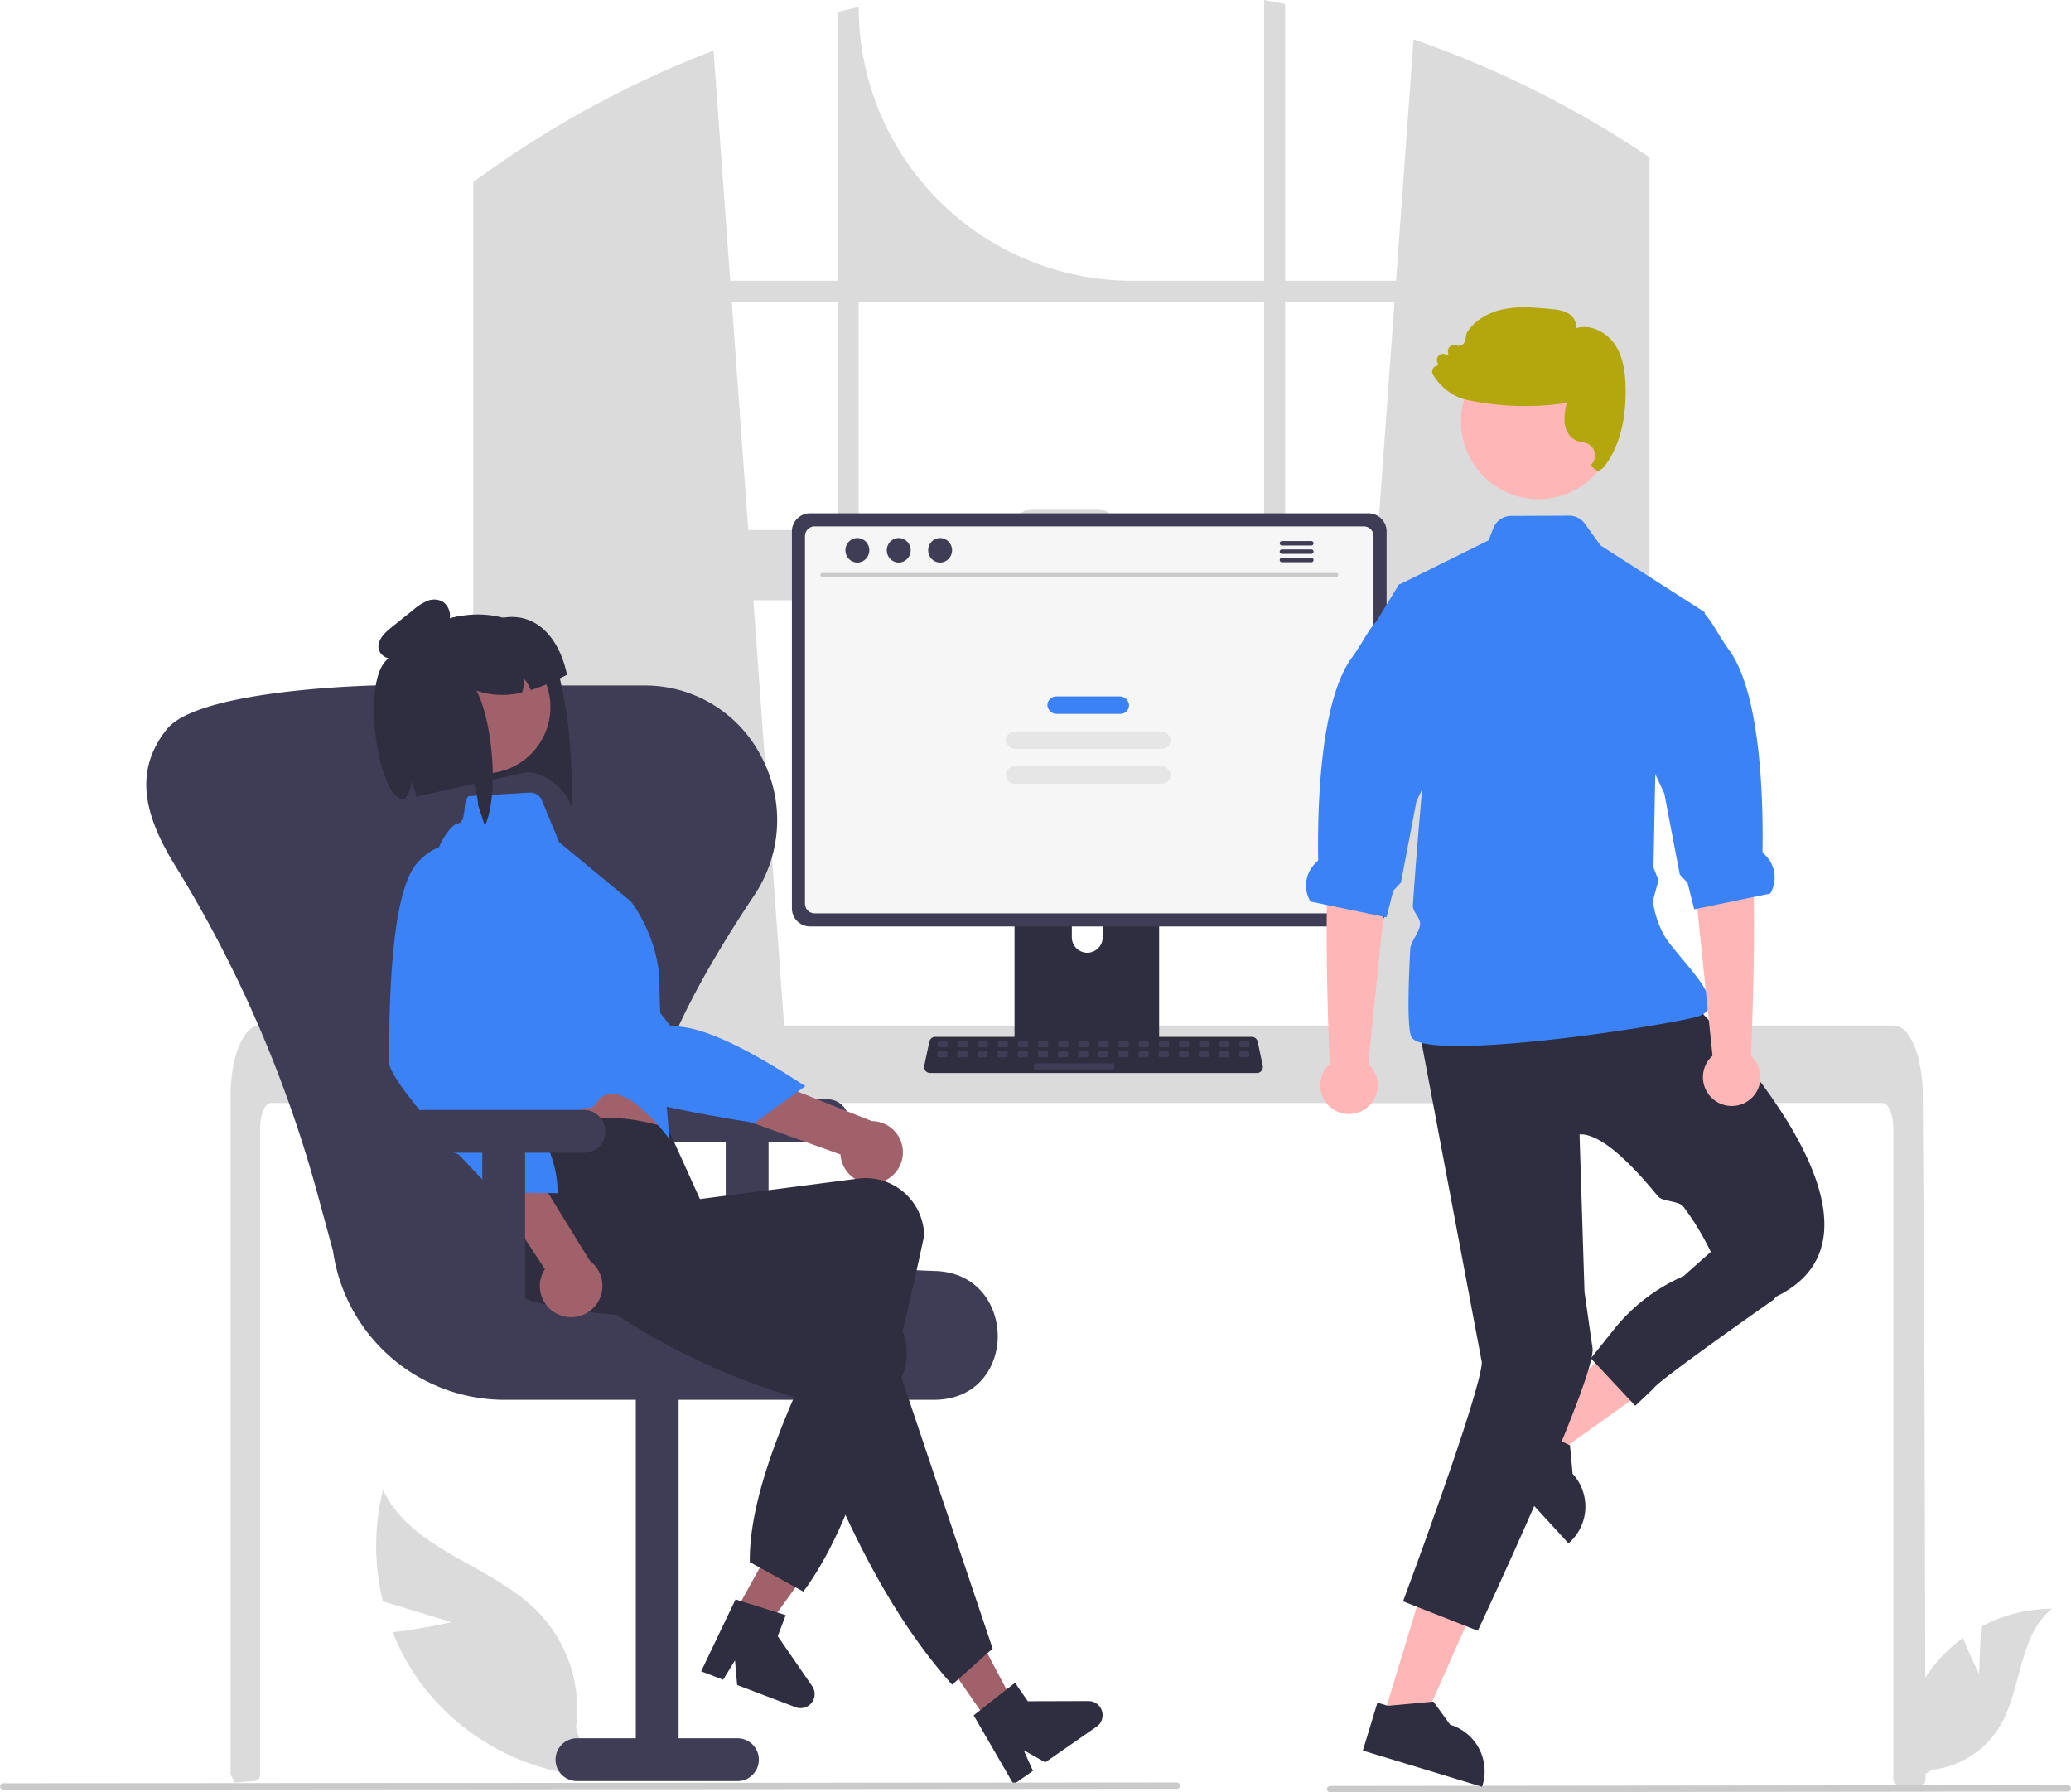 <svg
  xmlns="http://www.w3.org/2000/svg"
  width="774.131"
  height="669.898"
  viewBox="0 0 774.131 669.898"
  xmlns:xlink="http://www.w3.org/1999/xlink"
  role="img"
  artist="Katerina Limpitsouni"
  source="https://undraw.co/">
  <style>
    .svg-white-to-grey { fill: #dbdbdb; }
  </style>
  <path
    d="M824.241,170.371c-.87-.58-1.75-1.13-2.62-1.69a380.241,380.241,0,0,0-80.31-38.93l-6.54,90.22h-41.46v-103.39c-2.61-.54-5.24-1.05-7.87-1.53v104.92H636.171A102.27,102.27,0,0,1,533.901,117.701v-0c-2.64.57-5.26,1.18-7.88,1.83v100.44h-40.13l-6.23-86.03a380.858,380.858,0,0,0-81.94,43.53c-.44.3-.88.61-1.31.91-2.21,1.55-4.39,3.13-6.56,4.73v344.19h118.27l-2.09-28.95-11.5-158.95h231.59l-11.5,158.95-2.09,28.95h116.96v-353.45Q826.881,172.081,824.241,170.371Zm-298.22,142.78h-33.39l-6.17-85.3h39.56Zm159.42,0h-56.08v-1.69a6.18,6.18,0,0,0-6.19-6.18h-24.38a6.178,6.178,0,0,0-6.18,6.18v1.69h-58.71v-85.3h151.54Zm7.87,0v-85.3h40.89l-6.17,85.3Z"
    transform="translate(-212.934 -115.051)"
    class="svg-white-to-grey"
  />
  <path
    d="M952.684,740.6l.782-17.576a56.765,56.765,0,0,1,26.477-6.702c-12.717,10.397-11.127,30.438-19.749,44.419a34.144,34.144,0,0,1-25.038,15.779L924.514,783.035a57.215,57.215,0,0,1,12.06-46.364,55.267,55.267,0,0,1,10.157-9.437C949.279,733.954,952.684,740.6,952.684,740.6Z"
    transform="translate(-212.934 -115.051)"
    class="svg-white-to-grey"
  />
  <path
    d="M381.733,721.34l-25.68-7.775a86.572,86.572,0,0,1,.067-41.654c10.575,22.709,40.792,27.909,58.207,45.916a52.073,52.073,0,0,1,13.888,42.946l5.621,18.181A87.259,87.259,0,0,1,369.859,743.669a84.287,84.287,0,0,1-10.122-18.565C370.629,723.869,381.733,721.34,381.733,721.34Z"
    transform="translate(-212.934 -115.051)"
    class="svg-white-to-grey"
  />
  <path
    d="M932.701,780.161a2.038,2.038,0,0,1-.59,1.42,1.988,1.988,0,0,1-1.41.58h-8.04a1.993,1.993,0,0,1-2-2v-243.14c0-5.36-1.8-9.71-4.01-9.72h-602.49c-2.22.01-4.01,4.36-4.02,9.72v241.65a2.006,2.006,0,0,1-1.81,1.99c-1.62.16-3.24.3-4.85.43-.04,0-.08.01-.12.01-.88.08-1.76.14-2.64.21h-.01c-.46-.83-.9-1.68-1.35-2.53a2.088,2.088,0,0,1-.22-.93v-253.44c0-1.48.06-2.97.16-4.44a56.854,56.854,0,0,1,.75-6.02c1.69-9.29,5.51-15.58,9.85-15.6h611a4.683,4.683,0,0,1,1.84.39,7.174,7.174,0,0,1,2.27,1.59,14.071,14.071,0,0,1,2.23,3.05c2.14,3.77,3.67,9.39,4.21,15.93,0,.06.01.12.01.18.14,1.62.21,3.27.2,4.92l.14,21.43.09,12.78.27,40.1.1,14.24Z"
    transform="translate(-212.934 -115.051)"
    class="svg-white-to-grey"
  />
  <path
    d="M985.875,784.642l-275.75.307a1.191,1.191,0,0,1,0-2.381l275.75-.307a1.191,1.191,0,0,1,0,2.381Z"
    transform="translate(-212.934 -115.051)"
    fill="#cacaca"
  />
  <path
    d="M643.602,427.312h-48.838a2.606,2.606,0,0,0-2.602,2.609v77.15H646.211v-77.15A2.607,2.607,0,0,0,643.602,427.312Zm-24.255,43.836a5.794,5.794,0,0,1-5.767-5.767v-8.899a5.767,5.767,0,0,1,11.534,0v8.899a5.794,5.794,0,0,1-5.767,5.767Z"
    transform="translate(-212.934 -115.051)"
    fill="#2f2e41"
  />
  <path
    d="M724.474,306.911H515.71a6.777,6.777,0,0,0-6.766,6.766v140.875a6.773,6.773,0,0,0,6.766,6.766H724.474a6.773,6.773,0,0,0,6.766-6.766v-140.875A6.777,6.777,0,0,0,724.474,306.911Z"
    transform="translate(-212.934 -115.051)"
    fill="#3f3d56"
  />
  <path
    d="M722.728,311.797H517.45a3.626,3.626,0,0,0-3.619,3.626V452.806a3.625,3.625,0,0,0,3.619,3.619H722.728a3.625,3.625,0,0,0,3.619-3.619V315.423A3.626,3.626,0,0,0,722.728,311.797Z"
    transform="translate(-212.934 -115.051)"
    fill="#f6f6f6"
  />
  <path
    d="M591.995,504.603v7.443a1.458,1.458,0,0,0,1.455,1.455h51.474a1.462,1.462,0,0,0,1.455-1.455V504.603Z"
    transform="translate(-212.934 -115.051)"
    fill="#3f3d56"
  />
  <path
    d="M682.747,516.091H560.618a2.247,2.247,0,0,1-2.198-2.709l1.895-9a2.256,2.256,0,0,1,2.198-1.784H680.852a2.256,2.256,0,0,1,2.198,1.784l1.895,9a2.247,2.247,0,0,1-2.198,2.709Z"
    transform="translate(-212.934 -115.051)"
    fill="#2f2e41"
  />
  <rect x="350.446" y="389.168" width="3.761" height="2.257" rx="0.488" fill="#3f3d56" />
  <rect x="357.969" y="389.168" width="3.761" height="2.257" rx="0.488" fill="#3f3d56" />
  <rect x="365.491" y="389.168" width="3.761" height="2.257" rx="0.488" fill="#3f3d56" />
  <rect x="373.014" y="389.168" width="3.761" height="2.257" rx="0.488" fill="#3f3d56" />
  <rect x="380.537" y="389.168" width="3.761" height="2.257" rx="0.488" fill="#3f3d56" />
  <rect x="388.06" y="389.168" width="3.761" height="2.257" rx="0.488" fill="#3f3d56" />
  <rect x="395.583" y="389.168" width="3.761" height="2.257" rx="0.488" fill="#3f3d56" />
  <rect x="403.106" y="389.168" width="3.761" height="2.257" rx="0.488" fill="#3f3d56" />
  <rect x="410.629" y="389.168" width="3.761" height="2.257" rx="0.488" fill="#3f3d56" />
  <rect x="418.152" y="389.168" width="3.761" height="2.257" rx="0.488" fill="#3f3d56" />
  <rect x="425.675" y="389.168" width="3.761" height="2.257" rx="0.488" fill="#3f3d56" />
  <rect x="433.198" y="389.168" width="3.761" height="2.257" rx="0.488" fill="#3f3d56" />
  <rect x="440.721" y="389.168" width="3.761" height="2.257" rx="0.488" fill="#3f3d56" />
  <rect x="448.243" y="389.168" width="3.761" height="2.257" rx="0.488" fill="#3f3d56" />
  <rect x="455.766" y="389.168" width="3.761" height="2.257" rx="0.488" fill="#3f3d56" />
  <rect x="463.289" y="389.168" width="3.761" height="2.257" rx="0.488" fill="#3f3d56" />
  <rect x="350.357" y="392.929" width="3.761" height="2.257" rx="0.488" fill="#3f3d56" />
  <rect x="357.88" y="392.929" width="3.761" height="2.257" rx="0.488" fill="#3f3d56" />
  <rect x="365.403" y="392.929" width="3.761" height="2.257" rx="0.488" fill="#3f3d56" />
  <rect x="372.925" y="392.929" width="3.761" height="2.257" rx="0.488" fill="#3f3d56" />
  <rect x="380.448" y="392.929" width="3.761" height="2.257" rx="0.488" fill="#3f3d56" />
  <rect x="387.971" y="392.929" width="3.761" height="2.257" rx="0.488" fill="#3f3d56" />
  <rect x="395.494" y="392.929" width="3.761" height="2.257" rx="0.488" fill="#3f3d56" />
  <rect x="403.017" y="392.929" width="3.761" height="2.257" rx="0.488" fill="#3f3d56" />
  <rect x="410.54" y="392.929" width="3.761" height="2.257" rx="0.488" fill="#3f3d56" />
  <rect x="418.063" y="392.929" width="3.761" height="2.257" rx="0.488" fill="#3f3d56" />
  <rect x="425.586" y="392.929" width="3.761" height="2.257" rx="0.488" fill="#3f3d56" />
  <rect x="433.109" y="392.929" width="3.761" height="2.257" rx="0.488" fill="#3f3d56" />
  <rect x="440.632" y="392.929" width="3.761" height="2.257" rx="0.488" fill="#3f3d56" />
  <rect x="448.155" y="392.929" width="3.761" height="2.257" rx="0.488" fill="#3f3d56" />
  <rect x="455.677" y="392.929" width="3.761" height="2.257" rx="0.488" fill="#3f3d56" />
  <rect x="463.2" y="392.929" width="3.761" height="2.257" rx="0.488" fill="#3f3d56" />
  <rect x="386.467" y="397.443" width="30.092" height="2.257" rx="0.488" fill="#3f3d56" />
  <path
    d="M712.413,330.726H520.335a.764.764,0,0,1,0-1.528H712.413a.764.764,0,0,1,0,1.528Z"
    transform="translate(-212.934 -115.051)"
    fill="#cacaca"
  />
  <ellipse cx="320.476" cy="205.672" rx="4.476" ry="4.576" fill="#3f3d56" />
  <ellipse cx="335.94" cy="205.672" rx="4.476" ry="4.576" fill="#3f3d56" />
  <ellipse cx="351.404" cy="205.672" rx="4.476" ry="4.576" fill="#3f3d56" />
  <path
    d="M703.102,317.28H692.117a.832.832,0,0,0,0,1.664h10.985a.832.832,0,0,0,0-1.664Z"
    transform="translate(-212.934 -115.051)"
    fill="#3f3d56"
  />
  <path
    d="M703.102,320.402H692.117a.832.832,0,0,0,0,1.664h10.985a.832.832,0,0,0,0-1.664Z"
    transform="translate(-212.934 -115.051)"
    fill="#3f3d56"
  />
  <path
    d="M703.102,323.521H692.117a.832.832,0,0,0,0,1.664h10.985a.832.832,0,0,0,0-1.664Z"
    transform="translate(-212.934 -115.051)"
    fill="#3f3d56"
  />
  <rect x="391.518" y="260.3" width="30.529" height="6.528" rx="3.264" fill="#3B82F6" />
  <rect x="376.013" y="273.356" width="61.539" height="6.528" rx="3.264" fill="#e6e6e6" />
  <rect x="376.013" y="286.413" width="61.539" height="6.528" rx="3.264" fill="#e6e6e6" />
  <path d="M522.211,525.911h-60a8,8,0,1,0,0,16h22v62h16v-62h22a8,8,0,1,0,0-16Z" transform="translate(-212.934 -115.051)" fill="#3f3d56" />
  <path
    d="M561.812,638.248H401.329a64.805,64.805,0,0,1-63.917-55.636l-5.681-20.896a469.077,469.077,0,0,0-53.181-122.903c-10.747-17.454-16.279-34.349-3.715-50.615q.16-.208.316-.41c10.077-13.116,60.234-15.956,76.585-16.508q.969-.033,1.945-.033h99.819q.977,0,1.945.033a48.847,48.847,0,0,1,42.236,26.921,50.331,50.331,0,0,1-2.856,51.53c-35.063,52.671-45.799,85.697-34.808,107.085,10.631,20.688,43.22,31.265,102.559,33.285,15.946.543,23.265,12.96,23.316,24.267.05,11.015-6.986,23.176-22.553,23.848Q562.581,638.248,561.812,638.248Z"
    transform="translate(-212.934 -115.051)"
    fill="#3f3d56"
  />
  <path d="M428.592,780.748h60a8,8,0,0,0,0-16h-22v-135h-16v135h-22a8,8,0,1,0,0,16Z" transform="translate(-212.934 -115.051)" fill="#3f3d56" />
  <path
    d="M423.8,376.259l1.258,7.643c.595,3.706,2.75,29.886,1.153,33.009-.141-5.831-11-15-18.036-12.907l-11.042,2.453-6.853,1.525-5.578,1.223-16.209,3.541c-.028-.188-.049-.388-.077-.576-.038-.237-.077-.474-.125-.709a14.091,14.091,0,0,0-1.629-4.321,10.78,10.78,0,0,1-1.542,5.082.869.869,0,0,0-.066.126,12.734,12.734,0,0,1-.951,1.338.217.217,0,0,0-.043.039s-3.33-53.09-2.982-53.58c.255-.348.513-.687.782-1.017.267-.34.527-.669.806-1.002a.435.435,0,0,0,.09-.11,35.997,35.997,0,0,1,2.479-2.651c.256-.246.521-.495.787-.743a36.942,36.942,0,0,1,14.178-8.178c.595-.183,1.214-.351,1.843-.52.621-.158,1.254-.308,1.891-.438l.216-.044c.304-.062.619-.116.925-.169.384-.068.77-.127,1.148-.174a37.237,37.237,0,0,1,14.714.827c.01-.002.012.008.022.006a37.943,37.943,0,0,1,11.276,5.022c5.983,3.951,8.313,10.395,9.967,17.63C422.778,371.068,423.267,373.653,423.8,376.259Z"
    transform="translate(-212.934 -115.051)"
    fill="#2f2e41"
  />
  <polygon points="269.963 611.271 280.299 616.886 307.661 579.054 292.405 570.768 269.963 611.271" fill="#a0616a" />
  <path
    d="M487.873,712.842l18.764,5.876-2.987,7.861L516.517,745.253a5.253,5.253,0,0,1-6.191,7.891l-21.844-8.299-.811-9.206-4.424,7.217-8.236-3.129Z"
    transform="translate(-212.934 -115.051)"
    fill="#2f2e41"
  />
  <path
    d="M541.444,557.111a11.614,11.614,0,0,1-14.34-10.562l-88.161-31.716,16.18-14.08,83.678,33.317a11.677,11.677,0,0,1,2.644,23.041Z"
    transform="translate(-212.934 -115.051)"
    fill="#a0616a"
  />
  <path
    d="M414.314,436.26s-14.848.327-16.169,17.279,31.079,58.882,36.099,65.796,60.777,15.425,60.777,15.425l18.954-13.76c-19.916-12.905-38.092-22.8-50.29-22.355Z"
    transform="translate(-212.934 -115.051)"
    fill="#3B82F6"
  />
  <path
    d="M396.104,511.058l3.618,15.546s.036,14.335,2.574,16.978c2.521,2.631,57.955-2.651,57.955-2.651s-5.877-23.1-5.799-40.578Z"
    transform="translate(-212.934 -115.051)"
    fill="#a0616a"
  />
  <path
    d="M513.211,709.911l-20-11c-.38-26.025,15.273-61.243,33.84-98.132-41.523,7.141-80.696,9.429-114.579.79a21.901,21.901,0,0,1-15.663-26.458q.198-.822.458-1.627c4.055-12.372-5.038-20.128,3.326-33.736,21.996-7.512,42.892-9.634,62-3L474.564,563.219l59.343-7.679a21.882,21.882,0,0,1,24.344,19.294q.12.966.156,1.94C546.407,633.027,532.953,683.642,513.211,709.911Z"
    transform="translate(-212.934 -115.051)"
    fill="#2f2e41"
  />
  <circle cx="393.879" cy="379.329" r="24.805" transform="translate(-280.981 -28.391) rotate(-11.564)" fill="#a0616a" />
  <path
    d="M388.048,412.635l22.861-1.35a4.641,4.641,0,0,1,4.564,2.863l6.46,15.662,26.85,22.192s10.631,13.528,10.655,30.999,3.772,57.91,3.772,57.91-15.515-21.839-25.091-16.03c-1.629.988-2.202,3.009-3.909,4.03-.851.509-2.818.014-3.677.525-13.196,7.833-26.958,15.486-28.244,14.145-2.525-2.635-5.587-16.098-5.587-16.098l-20.926-76.887a28.477,28.477,0,0,1,4.049-23.962c1.462-2.058,2.994-3.59,4.417-3.843C387.439,422.11,385.739,414.947,388.048,412.635Z"
    transform="translate(-212.934 -115.051)"
    fill="#3B82F6"
  />
  <polygon points="369.583 643.84 379.233 637.131 357.372 595.887 343.13 605.789 369.583 643.84" fill="#a0616a" />
  <path
    d="M583.976,731.217l-15.124,13.518C544.805,717.939,526.625,680.359,511.219,637.682c-40.366-11.822-70.807-30.888-97.382-53.526-9.015-7.628-15.774-17.429-8.085-26.721q.539-.652,1.126-1.26c9.078-9.33,32.101-7.552,45.585-16.1l30.121,32.196-1.895,8.632,56.577,19.165a21.852,21.852,0,0,1,13.336,28.017q-.318.92-.714,1.811Z"
    transform="translate(-212.934 -115.051)"
    fill="#2f2e41"
  />
  <path
    d="M576.891,756.171l15.447-12.165,4.8,6.905,22.678-.069a5.253,5.253,0,0,1,3.015,9.566L603.644,773.745l-8.055-4.531,3.457,7.728-7.234,5.029Z"
    transform="translate(-212.934 -115.051)"
    fill="#2f2e41"
  />
  <path
    d="M421.806,606.403a11.614,11.614,0,0,1-5.19-17.036l-51.754-78.102,21.386-1.626,47.202,76.707a11.677,11.677,0,0,1-11.644,20.057Z"
    transform="translate(-212.934 -115.051)"
    fill="#a0616a"
  />
  <path
    d="M392.049,433.541s-12.103-8.608-23.289,4.198-10.252,65.787-10.357,74.331c-.033,2.675,3.83,8.448,9.153,15.117,2.39,2.994,5.073,6.168,7.831,9.323,1.596,1.826.221,5.626,1.823,7.401,1.593,1.765,6.164,1.505,7.68,3.143,7.194,7.775,13.039,13.694,13.039,13.694l23.42.288c.264-17.41-11.659-32.951-26.976-47.97Z"
    transform="translate(-212.934 -115.051)"
    fill="#3B82F6"
  />
  <path
    d="M424.882,367.279c-.918.453-1.808.891-2.683,1.304a83.139,83.139,0,0,1-10.855,4.416,13.666,13.666,0,0,0-2.778-4.545,10.86,10.86,0,0,1-.46,5.433,30.703,30.703,0,0,1-17.038-.658c3.599,6.664,6.258,20.706,6.064,33.229-.084,6.621-.981,12.817-2.938,17.269l-2.515-7.651a47.657,47.657,0,0,0-1.401-8.093c-1.686-7.443-3.261-2.466-5.578,1.223l-16.209,3.541c-.028-.188-.049-.388-.077-.576-.038-.237-.077-.474-.125-.709a14.091,14.091,0,0,0-1.629-4.321,10.78,10.78,0,0,1-1.542,5.082.869.869,0,0,0-.066.126,12.734,12.734,0,0,1-.951,1.338.217.217,0,0,0-.043.039c-10.465,1.4-17.801-52.566-2.98-53.57.431-.029.513-.687.78-1.027.267-.34.527-.669.806-1.002a.435.435,0,0,0,.09-.11c.792-.917,1.612-1.8,2.479-2.651.256-.246.521-.495.787-.743a37.497,37.497,0,0,1,14.18-8.168c.595-.183,1.212-.36,1.841-.53.621-.158,1.254-.308,1.891-.438l.216-.044c.304-.062.619-.116.925-.169.384-.068.77-.127,1.148-.174a9.393,9.393,0,0,1,3.532,3.095l10.355-2.119q.412-.084.829-.139l.02-.004C413.885,343.767,422.197,354.161,424.882,367.279Z"
    transform="translate(-212.934 -115.051)"
    fill="#2f2e41"
  />
  <path
    d="M368.442,357.738c-2.217,1.6-4.55,3.249-7.256,3.646s-5.873-.911-6.622-3.541c-.916-3.216,1.988-6.144,4.598-8.234l8.276-6.627a20.011,20.011,0,0,1,5.074-3.281,6.762,6.762,0,0,1,5.854.196,6.287,6.287,0,0,1,2.763,5.474,11.687,11.687,0,0,1-2.05,5.996,21.089,21.089,0,0,1-13.691,9.307"
    transform="translate(-212.934 -115.051)"
    fill="#2f2e41"
  />
  <path d="M431.211,529.911h-60a8,8,0,1,0,0,16h22v62h16v-62h22a8,8,0,0,0,0-16Z" transform="translate(-212.934 -115.051)" fill="#3f3d56" />
  <path
    d="M652.875,783.642l-438.75.307a1.191,1.191,0,0,1,0-2.381l438.75-.307a1.191,1.191,0,0,1,0,2.381Z"
    transform="translate(-212.934 -115.051)"
    fill="#cacaca"
  />
  <polygon points="567.621 535.776 577.388 546.42 623.092 513.812 608.676 498.102 567.621 535.776" fill="#ffb6b6" />
  <path
    d="M800.771,665.891v-.01l-.99-10.63-.45-.21-2.63-1.25-12.41-5.87-.26-.28-2.49-2.72-13.79,12.66,18.68,20.36,12.81,13.96.43-.4a18.112,18.112,0,0,0,1.1-25.61Z"
    transform="translate(-212.934 -115.051)"
    fill="#2f2e41"
  />
  <polygon points="517.018 641.96 530.84 646.159 553.614 594.841 533.213 588.644 517.018 641.96" fill="#ffb6b6" />
  <path
    d="M765.741,768.501a17.957,17.957,0,0,0-10.72-8.8l-6.27-8.65-.49.04-16.57,1.52-.37-.11-3.52-1.07-5.44,17.91,44.57,13.54.17-.57A18.053,18.053,0,0,0,765.741,768.501Z"
    transform="translate(-212.934 -115.051)"
    fill="#2f2e41"
  />
  <path
    id="b2eb929e-713e-4b71-a146-193a455bcc79-410"
    data-name="Path 17"
    d="M843.932,488.318s88.251,85.207,32.46,111.582H859.148s-5.182-18.41-17.045-33.935c-1.629-2.132-7.733-1.699-9.428-3.777-10.349-12.687-21.569-23.583-29.318-23.15l1.854,58.873,3,21c1.575,10.856-42.882,105.643-42.882,105.643l-27.943-10.982s29.113-78.071,29.454-89.326L743.509,500.491Z"
    transform="translate(-212.934 -115.051)"
    fill="#2f2e41"
  />
  <path
    d="M851.291,492.521a5.258,5.258,0,0,1-1.72,1.56,12.151,12.151,0,0,1-3.61,1.34c-19.87,4.51-84.78,13.86-101.63,9.4-2.07-.54-3.42-1.3-3.86-2.3-1.41-3.16-1.23-16.51-.4-32.63.15-3.02,3.48-6.29,3.68-9.45.14-2.37-2.85-4.6-2.69-7.01,1.1-16.3,2.52-32.91,3.47-43.41.6-6.75,1.01-10.97,1.01-10.97l-10.25-64.63.48-.79.54-.27,33.05-16.36,1.8-4.6a7.118,7.118,0,0,1,6.59-4.51l21.77-.09a7.095,7.095,0,0,1,5.79,2.94l5.9,8.17,39,25-.15.46-18.3,55.69-.09,4.34v.01l-.68,34.9,1.89,4.73-2.13,7.76s.98,9.07,6.23,15.81c4.76,6.12,10.82,12.5,13.56,17.68v.01C852.061,488.161,852.571,490.641,851.291,492.521Z"
    transform="translate(-212.934 -115.051)"
    fill="#3B82F6"
  />
  <path
    id="e9cec503-1de8-4692-84d1-4d2e854ea0bd-411"
    data-name="Path 18"
    d="M880.629,594.839l-4.717,5.96s-43.383,30.352-44.873,33.188l-6.856,6.488-16.59-17.733,8.627-10.813a67.724,67.724,0,0,1,25.979-19.89h0l13.222-11.73Z"
    transform="translate(-212.934 -115.051)"
    fill="#2f2e41"
  />
  <path
    d="M853.063,509.651,845.163,433.181,843.078,401.708l22.113-3.998s-.876,22.504,2.021,35.201c2.859,12.529.379,75.062.203,76.734a10.758,10.758,0,1,1-14.35.007Z"
    transform="translate(-212.934 -115.051)"
    fill="#ffb6b6"
  />
  <path
    d="M874.633,449.028l-28.422,5.883-2.485-9.908-2.897-3.074-5.789-30.323-8.305-17.763,2.159-60.744,21.094,11.187.026.02c3.226,3.502,5.45,8.515,9.147,13.544,11.65,15.849,12.942,54.36,12.589,75.454-.006.346.342.712.761,1.096a11.695,11.695,0,0,1,2.123,14.626Z"
    transform="translate(-212.934 -115.051)"
    fill="#3B82F6"
  />
  <path
    d="M724.359,512.651l7.9-76.47,2.085-31.473-22.113-3.998s.876,22.504-2.021,35.201c-2.859,12.529-.379,75.062-.203,76.734a10.758,10.758,0,1,0,14.35.007Z"
    transform="translate(-212.934 -115.051)"
    fill="#ffb6b6"
  />
  <path
    d="M750.691,396.841l-6.16,13.18-2.15,4.59-5.79,30.32-2.89,3.07-2.49,9.91-1.17-.24-21.1-4.37-6.15-1.27a11.691,11.691,0,0,1,2.12-14.63c.42-.38.77-.75.76-1.1-.35-21.09.94-59.6,12.59-75.45,3.7-5.03,5.92-10.04,9.15-13.54.01-.01.01-.02.02-.02l7.86-12.87.48-.79.54-.27Z"
    transform="translate(-212.934 -115.051)"
    fill="#3B82F6"
  />
  <circle id="e944ea38-edcc-43c9-bf24-dbaf21228ba4" data-name="Ellipse 5" cx="575.073" cy="157.587" r="28.966" fill="#ffb6b6" />
  <path
    d="M820.571,259.931c-.1-4.94-.66-11.26-4.12-16.3-2.92-4.24-8.81-7.6-14.3-5.92a5.946,5.946,0,0,0-2.96-5.48c-2.08-1.27-4.58-1.5-6.79-1.71-5.57-.52-11.34-1.06-16.98.01-6.33,1.2-11.51,4.46-14.2,8.95l-.06.14-.55,2.66a2.525,2.525,0,0,1-1.25,1.7,2.481,2.481,0,0,1-2.11.15,2.29,2.29,0,0,0-3.07,2.48l.15,1.06-1.59-.3a2.284,2.284,0,0,0-2.57,3.05l.44,1.21a2.448,2.448,0,0,0-1.75.77,2.237,2.237,0,0,0-.3,2.62,20.812,20.812,0,0,0,7.34,7.38,17.303,17.303,0,0,0,4.37,1.87q.48.135.99.24a103.062,103.062,0,0,0,37.35,1.12,21.157,21.157,0,0,0-.83,7.56c.4,3.19,2.27,5.82,4.77,6.7a10.001,10.001,0,0,0,1.74.42,10.734,10.734,0,0,1,1.67.41,4.863,4.863,0,0,1,1.42,8.32s2.62,2.17,2.95,2.06a6.733,6.733,0,0,0,3.08-2.74C818.401,281.181,820.811,271.621,820.571,259.931Z"
    transform="translate(-212.934 -115.051)"
    fill="#b4a60dff"
  />
</svg>

